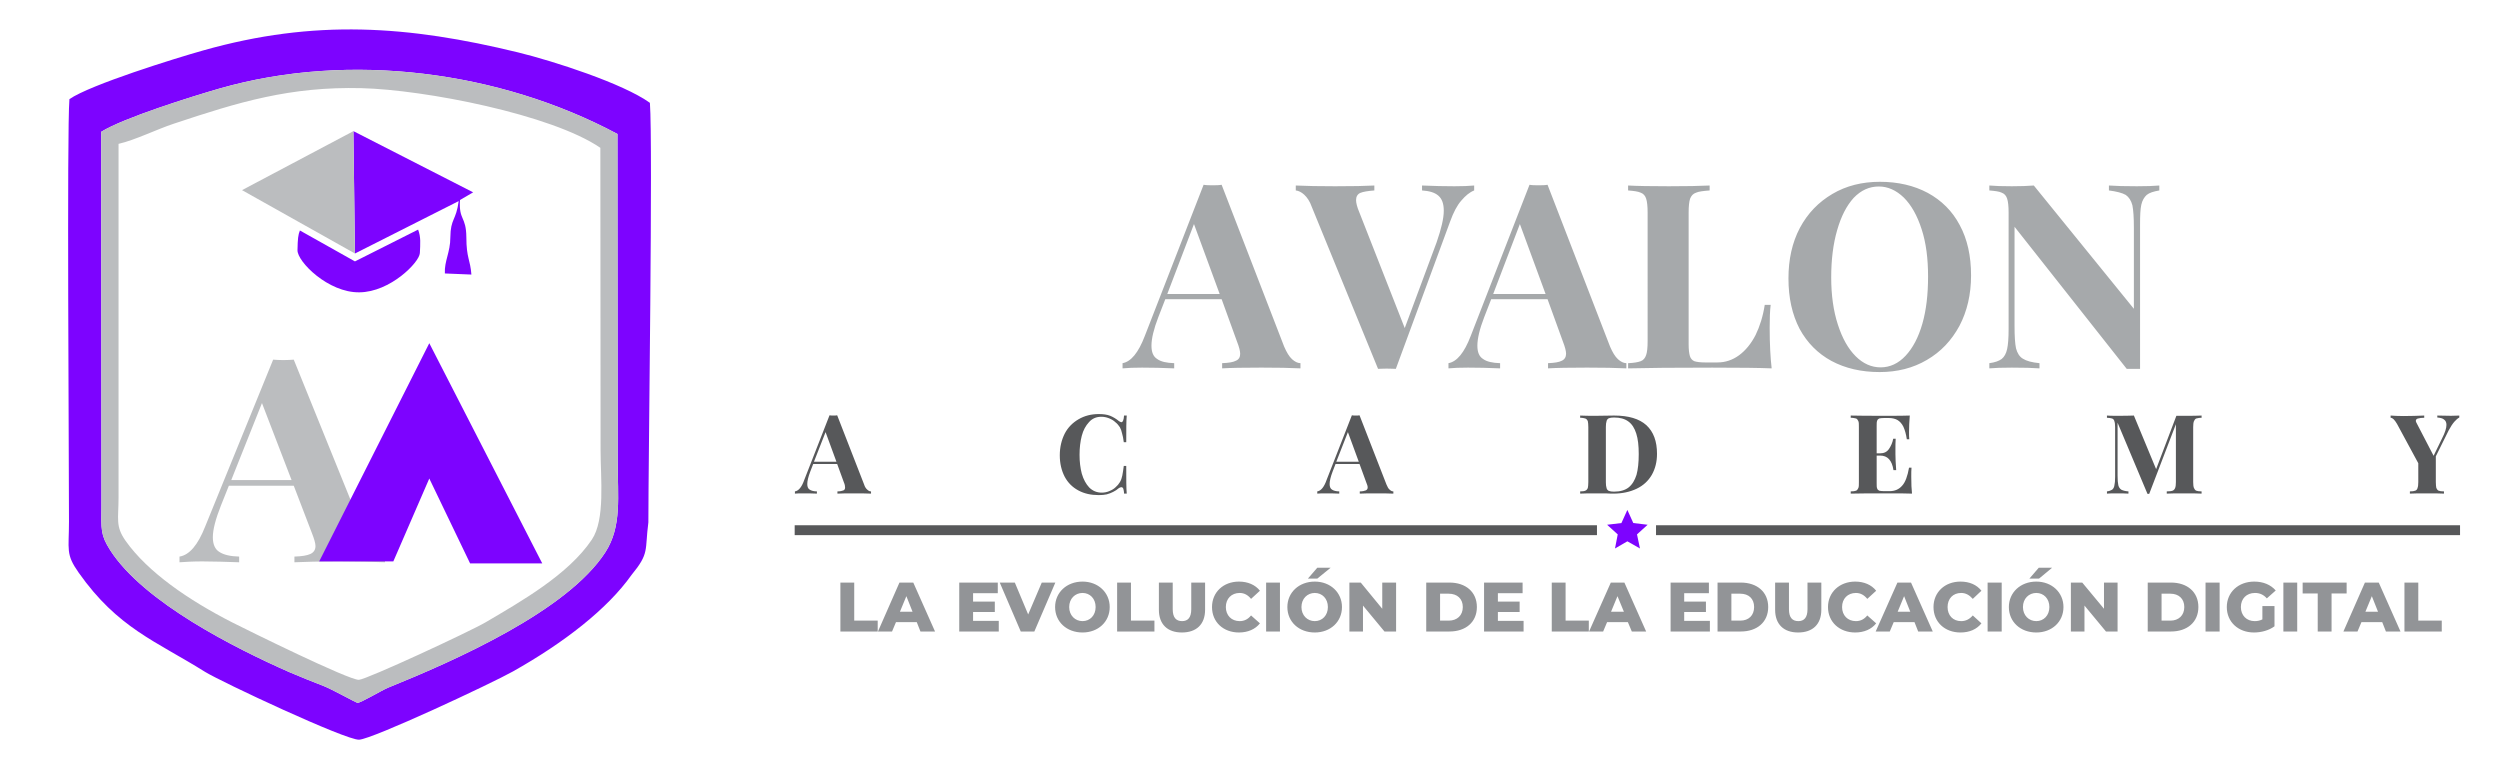 <?xml version="1.0" encoding="utf-8"?>
<!-- Generator: Adobe Illustrator 17.0.0, SVG Export Plug-In . SVG Version: 6.00 Build 0)  -->
<!DOCTYPE svg PUBLIC "-//W3C//DTD SVG 1.1//EN" "http://www.w3.org/Graphics/SVG/1.1/DTD/svg11.dtd">
<svg version="1.1" id="Capa_1" xmlns="http://www.w3.org/2000/svg" xmlns:xlink="http://www.w3.org/1999/xlink" x="0px" y="0px"
	 width="475px" height="145px" viewBox="0 0 475 145" enable-background="new 0 0 475 145" xml:space="preserve">
<g id="XMLID_121_">
	<path id="XMLID_209_" fill-rule="evenodd" clip-rule="evenodd" fill="#7D03FF" d="M123.483,19.541
		c-5.083-3.667-18.25-7.917-25.042-9.583C77.566,4.874,59.816,3.583,38.607,9.583c-5.333,1.5-21.417,6.5-25.417,9.25
		c-0.5,6.125-0.083,67.459-0.083,80.251c0,5.375-0.667,6.167,1.833,9.708c7.458,10.583,14.667,13,24.042,18.875
		c3.042,1.875,26.75,13,29.25,12.875c2.583-0.125,25.125-10.667,29.209-12.958c9.792-5.5,18-11.917,22.542-18.334
		c3.458-4.208,2.5-4.583,3.208-10C123.192,87.209,124.066,27.458,123.483,19.541z M115.025,104.917
		c-7.167,11.125-28.542,20.584-41.209,25.709c-1.417,0.583-5.292,2.958-5.917,2.917c-0.25-0.042-5-2.667-6.333-3.167
		c-2.125-0.833-4.458-1.75-6.583-2.667c-10.209-4.5-27.667-13.25-34.042-23.167c-1.875-2.958-1.708-3.917-1.667-8.458l-0.042-71.043
		c4.208-2.625,17.084-6.667,22.584-8.25c24.667-7.042,53.209-3.25,75.501,8.667l0.042,62.043
		C117.358,94.375,118.191,100.001,115.025,104.917z"/>
	<path id="XMLID_198_" fill-rule="evenodd" clip-rule="evenodd" fill="#BBBDBF" d="M117.358,87.5l-0.042-62.043
		C95.024,13.541,66.482,9.749,41.815,16.791c-5.5,1.583-18.375,5.625-22.584,8.25l0.042,71.043c-0.042,4.542-0.208,5.5,1.667,8.458
		c6.375,9.917,23.834,18.667,34.042,23.167c2.125,0.917,4.458,1.833,6.583,2.667c1.333,0.5,6.083,3.125,6.333,3.167
		c0.625,0.042,4.5-2.333,5.917-2.917c12.667-5.125,34.042-14.583,41.209-25.709C118.191,100.001,117.358,94.375,117.358,87.5z
		 M112.441,102.542c-4.458,6.625-13.333,11.667-20.125,15.667c-3.042,1.792-22.625,10.875-24.125,10.958
		c-1.875,0.083-21.125-9.417-24.084-10.917c-8.25-4.208-16.042-9.542-20.25-15.5c-1.958-2.792-1.333-4.125-1.333-8.208V27.333
		c3.125-0.708,7.333-2.792,10.5-3.833c12.375-4.125,22.084-7.083,35.667-6.75c11.958,0.292,36.125,5,45.376,11.334l0.042,57.376
		C114.108,90.917,115.025,98.709,112.441,102.542z"/>
	<path id="XMLID_197_" fill-rule="evenodd" clip-rule="evenodd" fill="#7D03FF" d="M79.441,43.625
		c0.542,1.417,0.417,2.667,0.333,4.458c-0.083,1.75-5.625,7.417-11.5,7.458c-5.917,0.083-11.792-5.833-11.75-8
		c0.042-2.208,0.125-2.917,0.458-3.75l10.458,5.875L79.441,43.625z"/>
	<path id="XMLID_196_" fill-rule="evenodd" clip-rule="evenodd" fill="#7D03FF" d="M67.441,48.166l19.709-9.958
		c-0.5,3.792-1.542,3.25-1.583,6.875c0,2.875-1.167,4.5-1.042,6.875l5.042,0.208c-0.208-2.833-0.958-3.125-0.958-7.083
		C88.566,41,87.149,41.916,87.399,38l2.5-1.458l-22.75-11.625L67.441,48.166z"/>
	<polygon id="XMLID_195_" fill-rule="evenodd" clip-rule="evenodd" fill="#BBBDBF" points="67.441,48.166 67.149,24.916 
		45.982,36.125 	"/>
	<path id="XMLID_192_" fill="#BBBDBF" d="M69.566,102.292c0.5,1.208,1.042,2.083,1.708,2.625c0.625,0.5,1.25,0.792,1.875,0.833
		v1.083c-2.292-0.083-5.167-0.167-8.625-0.167c-3.875,0-6.708,0.083-8.583,0.167v-1.083c1.417-0.042,2.417-0.208,3.042-0.5
		c0.625-0.292,0.958-0.792,0.958-1.5c0-0.542-0.25-1.375-0.708-2.542l-3.417-8.917H43.482l-1.5,3.75
		c-1,2.542-1.542,4.542-1.542,6.042c0,1.333,0.417,2.292,1.25,2.792c0.833,0.542,2.083,0.833,3.75,0.875v1.083
		c-2.542-0.083-4.875-0.167-7-0.167c-1.75,0-3.167,0.083-4.333,0.167v-1.083c1.875-0.292,3.5-2.208,4.875-5.708l12.917-31.709
		c0.583,0.042,1.25,0.083,1.958,0.083c0.75,0,1.375-0.042,1.958-0.083L69.566,102.292z M49.774,76.584L43.94,91.209h11.458
		L49.774,76.584z"/>
	<polygon id="XMLID_191_" fill-rule="evenodd" clip-rule="evenodd" fill="#7D03FF" points="74.733,106.667 60.649,106.667 
		81.566,65.208 103.025,107.042 89.316,107.042 81.566,90.917 	"/>
	<path id="XMLID_181_" fill="#A6A9AB" d="M243.99,65.856c0.469,1.08,0.939,1.878,1.502,2.394c0.516,0.469,1.08,0.751,1.596,0.751
		v0.986c-1.925-0.094-4.413-0.141-7.418-0.141c-3.38,0-5.868,0.047-7.464,0.141v-0.986c1.221-0.047,2.113-0.188,2.629-0.469
		c0.563-0.235,0.798-0.704,0.798-1.314c0-0.516-0.188-1.268-0.61-2.347l-2.911-8.028h-10.704l-1.314,3.38
		c-0.892,2.3-1.315,4.131-1.315,5.446c0,1.221,0.329,2.066,1.08,2.535c0.704,0.516,1.784,0.751,3.239,0.798v0.986
		c-2.206-0.094-4.225-0.141-6.103-0.141c-1.502,0-2.723,0.047-3.709,0.141v-0.986c1.596-0.282,3.005-1.972,4.225-5.164
		l11.173-28.731c0.516,0.094,1.127,0.094,1.69,0.094c0.657,0,1.221,0,1.737-0.094L243.99,65.856z M226.854,42.57l-5.07,13.286h9.953
		L226.854,42.57z M270.186,35.247c2.206,0.094,4.272,0.141,6.15,0.141c1.502,0,2.77-0.047,3.756-0.141v0.939
		c-0.845,0.329-1.643,0.986-2.441,1.925c-0.798,0.892-1.502,2.253-2.113,3.944L265.21,70.081c-0.376,0-0.986-0.047-1.737-0.047
		c-0.751,0-1.315,0.047-1.643,0.047l-12.582-30.75c-0.376-1.08-0.892-1.831-1.455-2.347c-0.516-0.469-1.08-0.751-1.596-0.798v-0.939
		c1.925,0.094,4.46,0.141,7.464,0.141c3.333,0,5.821-0.047,7.464-0.141v0.939c-1.221,0.094-2.113,0.235-2.676,0.469
		c-0.516,0.235-0.798,0.704-0.798,1.361c0,0.516,0.188,1.315,0.61,2.3l8.638,22.018l6.056-16.29
		c0.892-2.582,1.361-4.554,1.361-6.009c0-1.314-0.329-2.253-1.033-2.864c-0.704-0.61-1.737-0.892-3.098-0.986V35.247z
		 M305.912,65.856c0.469,1.08,0.939,1.878,1.502,2.394c0.516,0.469,1.08,0.751,1.596,0.751v0.986
		c-1.972-0.094-4.46-0.141-7.465-0.141c-3.333,0-5.821,0.047-7.418,0.141v-0.986c1.221-0.047,2.113-0.188,2.629-0.469
		c0.516-0.235,0.798-0.704,0.798-1.314c0-0.516-0.188-1.268-0.61-2.347l-2.911-8.028h-10.704l-1.314,3.38
		c-0.892,2.3-1.314,4.131-1.314,5.446c0,1.221,0.329,2.066,1.08,2.535c0.704,0.516,1.784,0.751,3.239,0.798v0.986
		c-2.206-0.094-4.225-0.141-6.103-0.141c-1.502,0-2.723,0.047-3.709,0.141v-0.986c1.596-0.282,3.005-1.972,4.225-5.164
		l11.173-28.731c0.516,0.094,1.08,0.094,1.69,0.094c0.657,0,1.221,0,1.737-0.094L305.912,65.856z M288.777,42.57l-5.07,13.286h9.953
		L288.777,42.57z M324.832,36.186c-1.174,0.094-2.066,0.188-2.582,0.423c-0.563,0.188-0.892,0.563-1.127,1.127
		c-0.188,0.563-0.282,1.455-0.282,2.676v24.976c0,1.033,0.094,1.784,0.235,2.253c0.141,0.469,0.423,0.798,0.845,0.986
		c0.423,0.141,1.127,0.235,2.019,0.235h2.394c1.502,0,2.864-0.469,4.084-1.361c1.221-0.892,2.3-2.206,3.145-3.85
		c0.798-1.643,1.408-3.568,1.737-5.727h1.127c-0.141,1.127-0.188,2.535-0.188,4.319c0,3.145,0.141,5.727,0.376,7.746
		c-2.253-0.094-5.962-0.141-11.267-0.141c-7.136,0-12.441,0.047-16.009,0.141v-0.986c1.127-0.047,1.878-0.188,2.394-0.376
		c0.516-0.188,0.845-0.61,1.033-1.174c0.188-0.516,0.282-1.408,0.282-2.676V40.411c0-1.221-0.094-2.113-0.282-2.676
		c-0.188-0.563-0.516-0.939-1.033-1.127c-0.516-0.235-1.268-0.329-2.394-0.423v-0.939c1.643,0.094,4.272,0.141,7.746,0.141
		c3.333,0,5.915-0.047,7.746-0.141V36.186z M357.178,34.542c3.427,0,6.479,0.704,9.108,2.113c2.582,1.408,4.648,3.427,6.056,6.103
		c1.455,2.676,2.16,5.868,2.16,9.577c0,3.615-0.751,6.807-2.206,9.577c-1.502,2.77-3.521,4.929-6.197,6.479
		c-2.629,1.549-5.634,2.3-8.967,2.3c-3.474,0-6.526-0.704-9.155-2.113c-2.582-1.408-4.601-3.427-6.056-6.103
		c-1.408-2.723-2.113-5.868-2.113-9.577c0-3.615,0.704-6.807,2.16-9.577c1.502-2.817,3.568-4.929,6.197-6.479
		C350.793,35.294,353.798,34.542,357.178,34.542L357.178,34.542z M356.99,35.434c-1.831,0-3.38,0.704-4.789,2.16
		c-1.361,1.502-2.394,3.521-3.145,6.15c-0.751,2.582-1.127,5.587-1.127,8.967c0,3.38,0.423,6.385,1.268,8.967
		c0.845,2.629,1.972,4.601,3.38,6.009c1.408,1.408,3.005,2.113,4.742,2.113c1.784,0,3.38-0.751,4.742-2.206s2.441-3.474,3.192-6.103
		c0.751-2.629,1.08-5.587,1.08-8.967c0-3.38-0.376-6.385-1.221-8.967c-0.845-2.629-1.972-4.601-3.38-6.009
		C360.276,36.139,358.68,35.434,356.99,35.434L356.99,35.434z M410.274,36.186c-1.08,0.188-1.878,0.423-2.394,0.845
		c-0.469,0.423-0.845,1.033-1.033,1.878c-0.188,0.845-0.235,2.113-0.235,3.756v27.417c-0.282,0-0.657,0-1.221,0
		c-0.563,0-1.033,0-1.314,0l-21.314-26.994v18.872c0,1.925,0.094,3.333,0.282,4.225c0.235,0.892,0.657,1.596,1.314,1.972
		c0.657,0.423,1.69,0.704,3.145,0.845v0.986c-1.221-0.094-3.005-0.141-5.258-0.141c-1.831,0-3.239,0.047-4.272,0.141v-0.986
		c1.08-0.141,1.831-0.423,2.347-0.798c0.516-0.423,0.845-1.033,1.033-1.878c0.188-0.845,0.282-2.113,0.282-3.803V40.411
		c0-1.221-0.094-2.113-0.282-2.676c-0.188-0.563-0.516-0.939-1.033-1.127c-0.469-0.235-1.268-0.329-2.347-0.423v-0.939
		c1.033,0.094,2.441,0.141,4.272,0.141c1.643,0,3.052-0.047,4.178-0.141l19.013,23.426V43.275c0-1.925-0.094-3.333-0.282-4.272
		c-0.235-0.892-0.657-1.549-1.268-1.972c-0.657-0.376-1.737-0.657-3.192-0.845v-0.939c1.268,0.094,3.005,0.141,5.305,0.141
		c1.831,0,3.239-0.047,4.272-0.141V36.186z"/>
	<path id="XMLID_170_" fill="#57585A" d="M164.181,92.052c0.141,0.469,0.376,0.798,0.61,0.986c0.235,0.235,0.469,0.329,0.704,0.329
		v0.423c-0.845-0.047-1.925-0.047-3.192-0.047c-1.455,0-2.488,0-3.192,0.047v-0.423c0.516,0,0.892-0.094,1.127-0.188
		c0.235-0.094,0.329-0.282,0.329-0.563c0-0.235-0.047-0.563-0.235-0.986l-1.268-3.474h-4.554l-0.563,1.455
		c-0.376,0.986-0.563,1.784-0.563,2.347c0,0.516,0.141,0.892,0.469,1.08c0.282,0.188,0.751,0.329,1.361,0.329v0.423
		c-0.939-0.047-1.784-0.047-2.582-0.047c-0.657,0-1.174,0-1.596,0.047v-0.423c0.704-0.094,1.314-0.845,1.784-2.206l4.789-12.253
		c0.235,0.047,0.469,0.047,0.751,0.047c0.235,0,0.516,0,0.704-0.047L164.181,92.052z M156.857,82.099l-2.206,5.634h4.272
		L156.857,82.099z M213.568,93.789c0-0.423-0.094-0.751-0.141-0.939c-0.094-0.188-0.188-0.282-0.376-0.282
		c-0.094,0-0.235,0.047-0.423,0.141c-0.376,0.329-0.751,0.563-1.127,0.751c-0.329,0.188-0.751,0.329-1.221,0.469
		c-0.423,0.094-0.939,0.141-1.502,0.141c-1.502,0-2.77-0.282-3.897-0.892s-1.972-1.455-2.582-2.582
		c-0.61-1.174-0.939-2.535-0.939-4.084s0.329-2.911,0.939-4.131c0.61-1.174,1.502-2.066,2.629-2.723s2.394-0.986,3.85-0.986
		c0.845,0,1.549,0.094,2.16,0.329c0.563,0.235,1.127,0.563,1.69,1.033c0.188,0.094,0.329,0.188,0.423,0.188
		c0.282,0,0.469-0.423,0.516-1.268h0.516c-0.094,0.939-0.094,2.629-0.094,5.07h-0.469c-0.094-0.704-0.188-1.268-0.329-1.69
		c-0.094-0.469-0.235-0.845-0.423-1.174c-0.235-0.329-0.469-0.657-0.845-0.939c-0.329-0.329-0.751-0.563-1.221-0.751
		c-0.469-0.188-0.939-0.282-1.455-0.282c-0.939,0-1.737,0.329-2.347,1.033c-0.61,0.657-1.08,1.502-1.361,2.582
		c-0.282,1.08-0.423,2.3-0.423,3.615c0,1.315,0.141,2.488,0.423,3.568c0.329,1.127,0.798,1.972,1.408,2.629
		c0.657,0.657,1.455,0.986,2.394,0.986c0.469,0,0.986-0.094,1.408-0.282c0.469-0.188,0.892-0.423,1.221-0.751
		c0.329-0.282,0.61-0.61,0.798-0.939c0.235-0.376,0.376-0.798,0.469-1.268c0.094-0.469,0.188-1.08,0.282-1.831h0.469
		c0,2.535,0,4.272,0.094,5.258H213.568z M263.426,92.052c0.188,0.469,0.376,0.798,0.61,0.986c0.235,0.235,0.469,0.329,0.704,0.329
		v0.423c-0.845-0.047-1.925-0.047-3.192-0.047c-1.455,0-2.488,0-3.192,0.047v-0.423c0.516,0,0.892-0.094,1.127-0.188
		c0.235-0.094,0.376-0.282,0.376-0.563c0-0.235-0.094-0.563-0.282-0.986l-1.268-3.474h-4.554l-0.563,1.455
		c-0.376,0.986-0.563,1.784-0.563,2.347c0,0.516,0.141,0.892,0.469,1.08c0.282,0.188,0.751,0.329,1.361,0.329v0.423
		c-0.939-0.047-1.784-0.047-2.582-0.047c-0.657,0-1.174,0-1.596,0.047v-0.423c0.704-0.094,1.314-0.845,1.784-2.206l4.789-12.253
		c0.235,0.047,0.469,0.047,0.751,0.047c0.282,0,0.516,0,0.704-0.047L263.426,92.052z M256.102,82.099l-2.206,5.634h4.272
		L256.102,82.099z M300.232,78.954c0.892,0.047,1.737,0.047,2.535,0.047h0.61c1.972-0.047,3.098-0.047,3.286-0.047
		c2.77,0,4.789,0.61,6.15,1.831c1.361,1.268,2.019,3.052,2.019,5.446c0,1.502-0.329,2.817-0.986,3.99
		c-0.657,1.127-1.596,2.019-2.864,2.629c-1.268,0.61-2.77,0.939-4.46,0.939c-0.235,0-0.704,0-1.455-0.047c-0.751,0-1.314,0-1.643,0
		c-1.408,0-2.488,0-3.192,0.047v-0.423c0.469,0,0.798-0.047,0.986-0.141c0.235-0.094,0.376-0.282,0.469-0.516
		c0.047-0.235,0.094-0.61,0.094-1.127V81.16c0-0.516-0.047-0.892-0.094-1.127c-0.094-0.235-0.235-0.423-0.469-0.516
		c-0.188-0.047-0.516-0.141-0.986-0.141V78.954z M305.114,91.629c0,0.469,0.047,0.845,0.141,1.127
		c0.047,0.235,0.235,0.423,0.423,0.516c0.235,0.094,0.563,0.141,0.986,0.141c1.174,0,2.113-0.282,2.77-0.798
		c0.704-0.563,1.174-1.361,1.502-2.394c0.282-1.033,0.423-2.347,0.423-3.944c0-1.596-0.141-2.864-0.469-3.897
		c-0.329-1.033-0.798-1.784-1.502-2.3c-0.704-0.516-1.596-0.751-2.723-0.751c-0.423,0-0.751,0.047-0.986,0.141
		c-0.188,0.094-0.376,0.282-0.423,0.516c-0.094,0.282-0.141,0.657-0.141,1.127V91.629z M363.187,88.86
		c-0.047,0.469-0.047,1.033-0.047,1.737c0,1.315,0.047,2.347,0.141,3.192c-0.939-0.047-2.535-0.047-4.789-0.047
		c-3.052,0-5.352,0-6.854,0.047v-0.423c0.469,0,0.798-0.047,1.033-0.141c0.188-0.094,0.329-0.282,0.423-0.516
		c0.094-0.235,0.094-0.61,0.094-1.127V81.16c0-0.516,0-0.892-0.094-1.127s-0.235-0.423-0.423-0.516
		c-0.235-0.047-0.563-0.141-1.033-0.141v-0.423c1.502,0.047,3.803,0.047,6.854,0.047c2.019,0,3.474,0,4.366-0.047
		c-0.094,1.174-0.141,2.206-0.141,3.098c0,0.61,0,1.08,0.047,1.408h-0.469c-0.141-0.986-0.376-1.784-0.657-2.394
		c-0.282-0.563-0.657-0.986-1.127-1.268c-0.423-0.235-0.986-0.376-1.643-0.376h-0.892c-0.423,0-0.751,0.047-0.939,0.094
		c-0.188,0.094-0.329,0.235-0.376,0.423c-0.094,0.188-0.094,0.516-0.094,0.986v5.211h0.657c0.751,0,1.314-0.282,1.69-0.845
		c0.376-0.563,0.657-1.174,0.798-1.925h0.469c-0.047,0.657-0.047,1.314-0.047,1.972v0.986c0,0.704,0.047,1.69,0.141,3.005h-0.516
		c-0.282-1.878-1.127-2.77-2.535-2.77h-0.657v5.258c0,0.469,0,0.798,0.094,0.986c0.047,0.188,0.188,0.329,0.376,0.423
		c0.188,0.047,0.516,0.094,0.939,0.094h1.033c0.986,0,1.784-0.329,2.394-1.033c0.61-0.657,1.033-1.831,1.314-3.427H363.187z
		 M418.302,79.376c-0.469,0-0.798,0.094-1.033,0.141c-0.188,0.094-0.329,0.282-0.423,0.516c-0.094,0.235-0.141,0.61-0.141,1.127
		v10.422c0,0.516,0.047,0.892,0.141,1.127c0.094,0.235,0.235,0.423,0.423,0.516c0.235,0.094,0.563,0.141,1.033,0.141v0.423
		c-0.751-0.047-1.878-0.047-3.286-0.047c-1.502,0-2.582,0-3.333,0.047v-0.423c0.516,0,0.892-0.047,1.127-0.141
		c0.235-0.094,0.376-0.282,0.469-0.516c0.094-0.235,0.141-0.61,0.141-1.127V80.597l-5.07,13.239h-0.329l-5.681-13.521v10.047
		c0,0.798,0.047,1.408,0.141,1.831c0.094,0.376,0.282,0.657,0.563,0.845c0.282,0.141,0.704,0.282,1.361,0.329v0.423
		c-0.563-0.047-1.314-0.047-2.3-0.047c-0.751,0-1.361,0-1.784,0.047v-0.423c0.423-0.047,0.751-0.188,0.986-0.329
		c0.235-0.188,0.376-0.469,0.423-0.798c0.094-0.376,0.141-0.892,0.141-1.643V81.16c0-0.516-0.047-0.892-0.141-1.127
		c-0.047-0.235-0.188-0.423-0.423-0.516c-0.188-0.047-0.563-0.141-0.986-0.141v-0.423c0.423,0.047,1.033,0.047,1.784,0.047
		c1.315,0,2.394,0,3.333-0.047l4.225,10.187l3.85-10.14h1.502c1.408,0,2.535,0,3.286-0.047V79.376z M463.089,78.954
		c0.939,0,1.784,0.047,2.582,0.047c0.657,0,1.174-0.047,1.596-0.047v0.376c-0.282,0.141-0.61,0.423-0.939,0.798
		c-0.329,0.376-0.704,0.939-1.08,1.643l-2.441,4.929v4.882c0,0.516,0.047,0.892,0.094,1.127c0.094,0.235,0.235,0.423,0.422,0.516
		c0.235,0.094,0.563,0.141,1.033,0.141v0.423c-0.751-0.047-1.831-0.047-3.192-0.047c-1.502,0-2.582,0-3.286,0.047v-0.423
		c0.469,0,0.798-0.047,1.033-0.141c0.235-0.094,0.376-0.282,0.422-0.516c0.094-0.235,0.141-0.61,0.141-1.127v-3.568l-4.037-7.465
		c-0.469-0.798-0.845-1.174-1.221-1.174v-0.423c0.61,0.047,1.408,0.094,2.441,0.094c1.315,0,2.629-0.047,3.944-0.094v0.423
		c-0.469,0-0.845,0.047-1.174,0.141c-0.282,0.047-0.423,0.235-0.423,0.469c0,0.141,0.094,0.282,0.188,0.469l3.192,6.15l1.596-3.286
		c0.563-1.08,0.845-1.972,0.845-2.582c0-0.469-0.141-0.798-0.469-1.033c-0.282-0.235-0.704-0.329-1.268-0.376V78.954z"/>
	<path id="XMLID_167_" fill-rule="evenodd" clip-rule="evenodd" fill="#57585A" d="M150.989,99.798h152.435v1.878H150.989V99.798z
		 M314.644,99.798h152.764v1.878H314.644V99.798z"/>
	<polygon id="XMLID_166_" fill-rule="evenodd" clip-rule="evenodd" fill="#7D03FF" points="309.199,96.887 310.325,99.376 
		313.048,99.704 311.029,101.535 311.593,104.211 309.199,102.85 306.851,104.211 307.368,101.535 305.349,99.704 308.072,99.376 	
		"/>
	<path id="XMLID_122_" fill="#929497" d="M159.674,119.985h7.089v-2.066h-4.46v-7.23h-2.629V119.985z M174.885,119.985h2.77
		l-4.131-9.295h-2.629l-4.084,9.295h2.676l0.751-1.784h3.944L174.885,119.985z M170.988,116.229l1.221-2.958l1.174,2.958H170.988z
		 M184.884,117.966v-1.69h4.131v-1.972h-4.131v-1.596h4.695v-2.019h-7.324v9.295h7.511v-2.019H184.884z M197.935,110.69
		l-2.582,6.056l-2.535-6.056h-2.864l3.99,9.295h2.582l3.99-9.295H197.935z M205.681,120.173c2.958,0,5.164-2.019,5.164-4.835
		c0-2.77-2.206-4.835-5.164-4.835c-3.005,0-5.211,2.066-5.211,4.835C200.47,118.154,202.677,120.173,205.681,120.173
		L205.681,120.173z M205.681,118.013c-1.408,0-2.535-1.08-2.535-2.676c0-1.596,1.127-2.676,2.535-2.676
		c1.408,0,2.488,1.08,2.488,2.676C208.17,116.934,207.09,118.013,205.681,118.013L205.681,118.013z M212.254,119.985h7.089v-2.066
		h-4.46v-7.23h-2.629V119.985z M224.554,120.173c2.77,0,4.413-1.549,4.413-4.319v-5.164h-2.629v5.07
		c0,1.596-0.657,2.253-1.737,2.253c-1.127,0-1.784-0.657-1.784-2.253v-5.07h-2.629v5.164
		C220.188,118.624,221.831,120.173,224.554,120.173L224.554,120.173z M235.399,120.173c1.69,0,3.098-0.61,3.99-1.737l-1.69-1.502
		c-0.563,0.704-1.268,1.08-2.16,1.08c-1.549,0-2.629-1.08-2.629-2.676c0-1.596,1.08-2.676,2.629-2.676
		c0.892,0,1.596,0.423,2.16,1.127l1.69-1.549c-0.892-1.127-2.3-1.737-3.99-1.737c-2.958,0-5.117,2.019-5.117,4.835
		C230.281,118.201,232.441,120.173,235.399,120.173L235.399,120.173z M240.563,119.985h2.629v-9.295h-2.629V119.985z
		 M248.497,109.939h1.784l2.535-2.066h-2.535L248.497,109.939z M249.811,120.173c2.958,0,5.164-2.019,5.164-4.835
		c0-2.77-2.206-4.835-5.164-4.835c-3.005,0-5.211,2.066-5.211,4.835C244.6,118.154,246.807,120.173,249.811,120.173L249.811,120.173
		z M249.811,118.013c-1.408,0-2.535-1.08-2.535-2.676c0-1.596,1.127-2.676,2.535-2.676c1.408,0,2.488,1.08,2.488,2.676
		C252.299,116.934,251.22,118.013,249.811,118.013L249.811,118.013z M262.628,110.69v4.976l-4.084-4.976h-2.16v9.295h2.582v-4.929
		l4.084,4.929h2.207v-9.295H262.628z M270.984,119.985h4.413c3.098,0,5.211-1.784,5.211-4.648c0-2.864-2.113-4.648-5.211-4.648
		h-4.413V119.985z M273.613,117.919v-5.117h1.643c1.596,0,2.676,0.939,2.676,2.535c0,1.596-1.08,2.582-2.676,2.582H273.613z
		 M284.599,117.966v-1.69h4.131v-1.972h-4.131v-1.596h4.695v-2.019h-7.324v9.295h7.511v-2.019H284.599z M294.833,119.985h7.042
		v-2.066h-4.413v-7.23h-2.629V119.985z M310.044,119.985h2.723l-4.131-9.295h-2.582l-4.131,9.295h2.676l0.751-1.784h3.944
		L310.044,119.985z M306.1,116.229l1.221-2.958l1.221,2.958H306.1z M319.996,117.966v-1.69h4.131v-1.972h-4.131v-1.596h4.695v-2.019
		h-7.277v9.295h7.465v-2.019H319.996z M326.334,119.985h4.413c3.098,0,5.211-1.784,5.211-4.648c0-2.864-2.113-4.648-5.211-4.648
		h-4.413V119.985z M328.963,117.919v-5.117h1.69c1.596,0,2.629,0.939,2.629,2.535c0,1.596-1.033,2.582-2.629,2.582H328.963z
		 M341.639,120.173c2.77,0,4.413-1.549,4.413-4.319v-5.164h-2.629v5.07c0,1.596-0.657,2.253-1.737,2.253
		c-1.127,0-1.784-0.657-1.784-2.253v-5.07h-2.629v5.164C337.272,118.624,338.916,120.173,341.639,120.173L341.639,120.173z
		 M352.483,120.173c1.69,0,3.098-0.61,3.99-1.737l-1.69-1.502c-0.563,0.704-1.268,1.08-2.16,1.08c-1.549,0-2.629-1.08-2.629-2.676
		c0-1.596,1.08-2.676,2.629-2.676c0.892,0,1.596,0.423,2.16,1.127l1.69-1.549c-0.892-1.127-2.3-1.737-3.99-1.737
		c-2.958,0-5.164,2.019-5.164,4.835C347.319,118.201,349.526,120.173,352.483,120.173L352.483,120.173z M364.455,119.985h2.77
		l-4.131-9.295h-2.582l-4.131,9.295h2.676l0.751-1.784h3.943L364.455,119.985z M360.558,116.229l1.221-2.958l1.174,2.958H360.558z
		 M372.482,120.173c1.737,0,3.098-0.61,3.99-1.737l-1.643-1.502c-0.61,0.704-1.315,1.08-2.207,1.08c-1.549,0-2.582-1.08-2.582-2.676
		c0-1.596,1.033-2.676,2.582-2.676c0.892,0,1.596,0.423,2.207,1.127l1.643-1.549c-0.892-1.127-2.253-1.737-3.99-1.737
		c-2.958,0-5.117,2.019-5.117,4.835C367.365,118.201,369.525,120.173,372.482,120.173L372.482,120.173z M377.646,119.985h2.676
		v-9.295h-2.676V119.985z M385.58,109.939h1.831l2.488-2.066h-2.535L385.58,109.939z M386.895,120.173
		c2.958,0,5.164-2.019,5.164-4.835c0-2.77-2.207-4.835-5.164-4.835c-3.005,0-5.211,2.066-5.211,4.835
		C381.684,118.154,383.89,120.173,386.895,120.173L386.895,120.173z M386.895,118.013c-1.408,0-2.535-1.08-2.535-2.676
		c0-1.596,1.127-2.676,2.535-2.676c1.408,0,2.488,1.08,2.488,2.676C389.383,116.934,388.303,118.013,386.895,118.013
		L386.895,118.013z M399.758,110.69v4.976l-4.131-4.976h-2.16v9.295h2.582v-4.929l4.084,4.929h2.206v-9.295H399.758z
		 M408.068,119.985h4.413c3.098,0,5.211-1.784,5.211-4.648c0-2.864-2.113-4.648-5.211-4.648h-4.413V119.985z M410.697,117.919
		v-5.117h1.69c1.549,0,2.629,0.939,2.629,2.535c0,1.596-1.08,2.582-2.629,2.582H410.697z M419.053,119.985h2.676v-9.295h-2.676
		V119.985z M429.851,117.685c-0.469,0.235-0.939,0.329-1.455,0.329c-1.549,0-2.629-1.08-2.629-2.676c0-1.596,1.08-2.676,2.676-2.676
		c0.892,0,1.643,0.329,2.253,1.033l1.69-1.502c-0.939-1.08-2.347-1.69-4.084-1.69c-3.005,0-5.211,2.019-5.211,4.835
		c0,2.864,2.206,4.835,5.164,4.835c1.361,0,2.817-0.376,3.897-1.174v-3.85h-2.3V117.685z M433.841,119.985h2.629v-9.295h-2.629
		V119.985z M440.367,119.985h2.629v-7.23h2.864v-2.066h-8.357v2.066h2.864V119.985z M453.324,119.985h2.77l-4.131-9.295h-2.629
		l-4.084,9.295h2.676l0.751-1.784h3.943L453.324,119.985z M449.428,116.229l1.221-2.958l1.174,2.958H449.428z M456.845,119.985
		h7.089v-2.066h-4.46v-7.23h-2.629V119.985z"/>
</g>
</svg>
